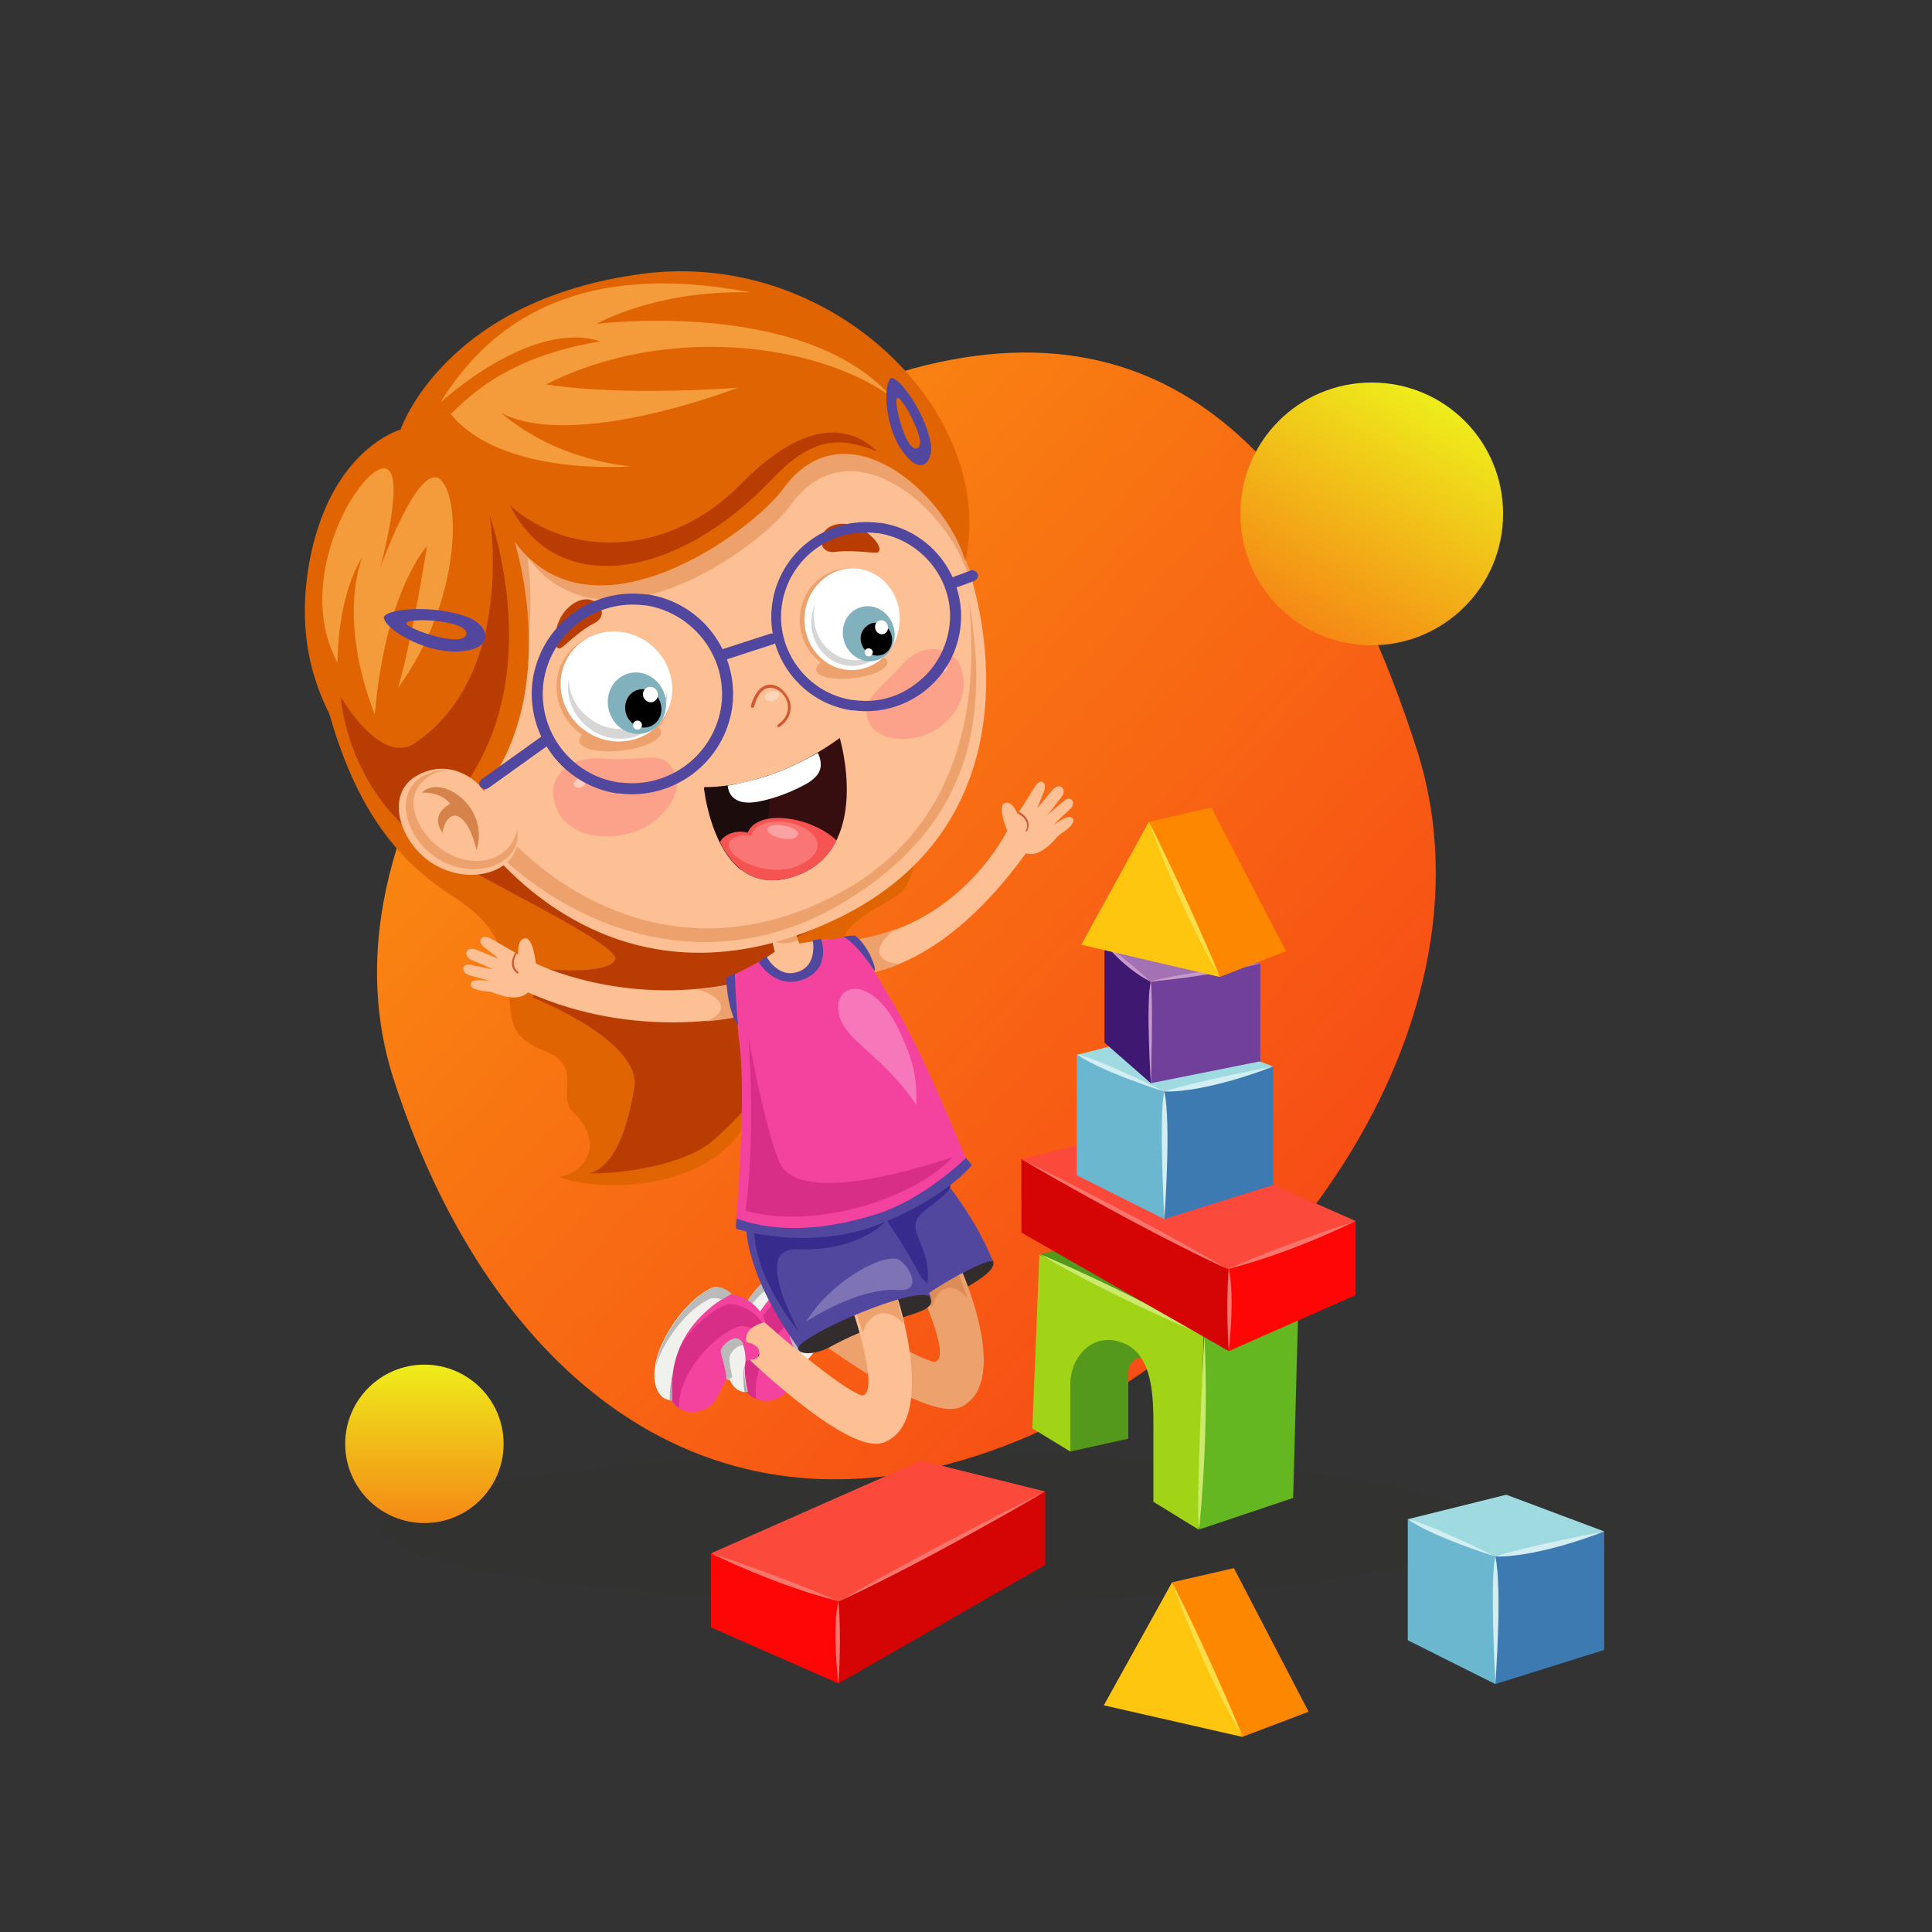 <svg version="1.1" id="Слой_1" xmlns="http://www.w3.org/2000/svg" x="0" y="0" viewBox="0 0 300 300" width="300" height="300" xml:space="preserve"><rect x="0" y="0" width="300" height="300" fill="#333333" stroke="none"/><style>.st4{fill:#fb493c}.st5{fill:#d60505}.st6{fill:#fe0606}.st7{fill:#fa766d}.st8{fill:#6ab7cf}.st9{fill:#9fdae1}.st10{fill:#3c7ab1}.st11{fill:#d2eef3}.st12{fill:#54981c}.st20{fill:#ffc60f}.st21{fill:#fe8700}.st22{fill:#fddd48}.st23{fill:#332c2d}.st24{fill:#eda16c}.st26{fill:#52479e}.st27{fill:#372b8d}.st28{fill:#f4439f}.st29{fill:#1a1a1a}.st30{fill:#d82e87}.st31{fill:#f0f0ed}.st32{fill:#a8a8a8}.st33{fill:#bababa}.st34{fill:#fdbf94}.st36{fill:#e16403}.st37{fill:#b93c03}.st38{fill:#d15933}.st40{fill:#fca28a}.st41{fill:#fdcdbd}.st48{fill:#fff}.st49{fill:#d6d6d6}.st50{fill:#80b1bd}</style><ellipse cx="144.9" cy="237.2" rx="85.5" ry="11.6" style="opacity:5.000000e-02;fill:#201600"/><linearGradient id="SVGID_1_" gradientUnits="userSpaceOnUse" x1="-109.164" y1="-419.215" x2="-185.167" y2="-550.857" gradientTransform="rotate(162.187 -51.4 -148.527)"><stop offset="0" style="stop-color:#f98811"/><stop offset="1" style="stop-color:#f74d15"/></linearGradient><path d="M220 116.4c14.1 43.9-24.6 95.6-68.5 109.7s-76.3-14.7-90.4-58.6 32.8-95 76.7-109.1 68.1 14.1 82.2 58" style="fill:url(#SVGID_1_)"/><linearGradient id="SVGID_2_" gradientUnits="userSpaceOnUse" x1="223.171" y1="62.178" x2="202.775" y2="97.505"><stop offset="0" style="stop-color:#eeed1b"/><stop offset="1" style="stop-color:#f58815"/></linearGradient><path d="M213 100.2c-11.3 0-20.4-9.1-20.4-20.4s9.1-20.4 20.4-20.4 20.4 9.1 20.4 20.4-9.2 20.4-20.4 20.4" style="fill:url(#SVGID_2_)"/><linearGradient id="SVGID_3_" gradientUnits="userSpaceOnUse" x1="65.937" y1="211.887" x2="65.937" y2="236.574"><stop offset="0" style="stop-color:#eeed1b"/><stop offset="1" style="stop-color:#f58815"/></linearGradient><circle cx="65.9" cy="224.2" r="12.3" style="fill:url(#SVGID_3_)"/><path class="st4" d="m162.3 231.6-19.3-4.8-32.6 14.4 19.8 7.5z"/><path class="st5" d="M162.3 231.6V243l-32.1 18.4v-12.7z"/><path class="st6" d="M110.4 241.2v11.5l19.8 8.7v-12.7z"/><path class="st7" d="M110.4 241.2s10.6 3.4 19.7 7.4c-9.7-2.4-19.7-7.4-19.7-7.4m51.9-9.6s-17.8 10.5-32.1 17.1c14.8-8.6 32.1-17.1 32.1-17.1"/><path class="st7" d="M130.2 261.4s.5-7 0-12.8c-1.1 4.4 0 12.8 0 12.8"/><path class="st8" d="M218.6 235.9v18.8l13.6 6.8v-19.8z"/><path class="st9" d="m218.6 235.9 15.3-3.8 15.2 5.7-16.9 3.9z"/><path class="st10" d="M249.1 237.8v18.4l-16.9 5.3v-19.8z"/><path class="st11" d="M232.2 241.7s-9.5-4.8-13.6-5.8c3.7 2.7 13.6 5.8 13.6 5.8m16.9-3.9s-9.9 4-16.9 3.9c4.3-1.5 16.9-3.9 16.9-3.9m-16.9 23.7s-.9-16.5 0-19.8c1.1 4.9 0 19.8 0 19.8"/><path class="st12" d="m166.2 225.4 9-2v-10.1c0-3.6 4.4-2.8 5.8-1.1-2.2-8.4-13.7-6.2-15.4-4.3-1.6 1.9-1.6 11.3.6 17.5"/><path d="m161.4 194.8-1.1 27 5.9 3.6v-10.5c0-4 3.3-8.2 8.1-6.4s4.8 8.5 4.8 13.3v11.4l7 4.3.8-30.1z" style="fill:#a1d316"/><path class="st12" d="m161.4 194.8 14.6-3.7 25.6 11.8-14.6 4.5z"/><path style="fill:#65b722" d="m201.6 202.9-.8 29.7-14.6 4.9.8-30.1z"/><path d="M187 207.4s-10.1-6.1-25.6-12.7c10.7 6.4 25.6 12.7 25.6 12.7m14.6-4.5s-5.9 3.2-14.6 4.5c4.8-2.2 14.6-4.5 14.6-4.5m-14.6 4.5s-1.4 26.8-.8 30.1c1.7-17.4.8-30.1.8-30.1" style="fill:#cbe96c"/><path class="st4" d="m158.6 180 19.3-4.8 32.6 14.4-19.7 7.5z"/><path class="st5" d="M158.6 180v11.4l32.2 18.4v-12.7z"/><path class="st6" d="M210.5 189.6v11.5l-19.7 8.7v-12.7z"/><path class="st7" d="M210.5 189.6s-10.6 3.4-19.7 7.4c9.7-2.4 19.7-7.4 19.7-7.4m-51.9-9.6s17.8 10.5 32.1 17.1c-14.7-8.6-32.1-17.1-32.1-17.1m32.2 29.8s-.5-7 0-12.8c1 4.4 0 12.8 0 12.8"/><path class="st8" d="M167.2 163.8v18.7l13.6 6.8v-19.8z"/><path class="st9" d="m167.2 163.8 15.3-3.9 15.2 5.7-16.9 3.9z"/><path class="st10" d="M197.7 165.6V184l-16.9 5.3v-19.8z"/><path class="st11" d="M180.8 169.5s-9.5-4.8-13.6-5.8c3.7 2.7 13.6 5.8 13.6 5.8"/><path class="st11" d="M197.7 165.6s-9.9 4-16.9 3.9c4.3-1.5 16.9-3.9 16.9-3.9"/><path class="st11" d="M180.8 189.3s-.9-16.5 0-19.8c1.1 4.9 0 19.8 0 19.8"/><path style="fill:#3f1872" d="M171.5 146.5v15.4l7.2 6.3v-15.7z"/><path style="fill:#71409b" d="M178.7 152.5v15.7l17-3.4v-15.2z"/><path style="fill:#a272b5" d="m171.5 146.5 7.2 6 17-2.9z"/><path d="M171.5 146.5s3.1 3.9 7.1 5.9c-2.8-2.7-7.1-5.9-7.1-5.9m24.2 3.1s-8.1 2.1-17.1 2.8c4.2-1.2 17.1-2.8 17.1-2.8m-17 18.6s-.8-12.7 0-15.8c.4 3.5 0 15.8 0 15.8" style="fill:#c799ca"/><path class="st20" d="m178.4 127.6-10.5 19.1 21.5 5z"/><path class="st21" d="m189.4 151.7 10.3-4-11.6-22.3-9.7 2.2z"/><path class="st22" d="M178.4 127.6s5 14.2 11 24c-5.9-14.1-11-24-11-24"/><path class="st23" d="M134.6 204.5c-1 2.3 2.1 1.1 4.6.2 3-1 16.2-6.3 15-8.9-1.4-2.9-5-1.5-10.1.6-5.2 2.1-9.5 8.1-9.5 8.1"/><path class="st24" d="M148.6 195.6s8.8 18.5.8 22.8c-5.7 3.1-26.5-13.3-26.5-13.3l3.9-4.2s13.5 9.4 18.3 10.6c3.1-.6-3.4-13.6-3.4-13.6z"/><path d="M143 198.6s1.1 2.9 1.7 4.4c.8-3.1 3.1-4.3 5.5-1.4-.9-3.1-1.9-4.9-1.9-4.9z" style="fill:#dc8d57"/><path class="st26" d="M124.4 181.5s1 6.8 15.6 22.9c2.2-3.2 13.5-9.3 14.2-8.5-3.2-8-8.9-14.2-8.9-14.2z"/><path class="st27" d="M126 182.1s5.1 4.1 18 17.2c.8-6.4-4.3-8.4-.3-11.4 3.2-2.5 4.3-3.3 3.7-4.2-12.1-1.3-21.4-1.6-21.4-1.6"/><path class="st28" d="M128.8 202.2c-.7-2-3.9-4-6.4-3.5-3.7 1.7-8.8 8.6-7.7 14.3 1 5.4 5.3 5.3 7.4 3.2 1.7-1.7 1.3-6.4 5.4-8 1.5-.1 1.7-2.4-1.1-2.6-.9-2.4 2.4-3.4 2.4-3.4"/><path class="st29" d="M128.5 207.1c-.1.2-.1.3-.2.5.2-.1.2-.3.2-.5"/><path class="st30" d="M125.2 203.4c.5-.1 1-.1 1.6 0 .6-.6 1.4-1 1.7-1.1-1.3-1.4-3.6-2.4-5.5-2-3.7 1.7-8.8 8.6-7.7 14.3.1.4.2.8.3 1.1q.75 1.2 1.8 1.5c-.7-5.6 4.2-12.2 7.8-13.8"/><path class="st31" d="M123 198.5s-1.5-1.1-2.9-.6c-3.6 2.1-6.8 8-7.3 12.3-.4 4.3 1.6 6.3 3.3 5.9-1-4.4-1.2-11.6 6.9-17.6"/><path class="st32" d="M115.6 216.1h.4c-.3-1.3-.5-2.8-.5-4.5-.1 1.6-.1 3.2.1 4.5"/><path class="st33" d="M119.9 199.6c.6-.2 1.2-.1 1.7 0 .4-.4.9-.7 1.4-1.1 0 0-1.5-1.1-2.9-.6-3.6 2.1-6.8 8-7.3 12.3 0 .4-.1.8-.1 1.2.7-4.2 3.8-9.8 7.2-11.8"/><path class="st31" d="M125.6 205.7c-1.1-1.4-3.2 1.2-2.9 2 .4 1.3 1.3 3 1.4 4.1.5.2 2.5-1.5 2.5-2.7s-.5-2.7-1-3.4"/><path class="st33" d="M124 208.2c0-.6.8-1.9 1.9-2-.1-.2-.2-.4-.3-.5-1.1-1.4-3.2 1.2-2.9 2 .4 1.3 1.3 3 1.4 4.1.2.1.5-.1.8-.3-.3-1-.9-2-.9-3.3"/><path class="st23" d="M124.2 208.4c-1.3 2.2 2.2 2.1 4.6.8 9.6-5.3 16.7-4.9 15.7-7.6-1-3.1-4.6-1.4-9.9.1-5.3 1.3-10.4 6.7-10.4 6.7"/><path class="st34" d="M139.3 201.3s6.4 19.5-2.1 22.7c-6.1 2.3-24.6-16.5-24.6-16.5l4.4-3.7s12.2 11.1 16.8 12.9c3.1-.2-1.6-13.9-1.6-13.9z"/><path class="st24" d="M132.6 202.3s.8 3.2 1.4 4.6c.8-3.1 3.9-4.2 6.3-1.3-.9-3.1-1.1-5.4-1.1-5.4z"/><path class="st26" d="M117.1 184.2s-5.7 7.4 6.9 25.2c-.7-1.6 18.8-10.3 20.6-7.9-4-8.6-9.5-15.6-9.5-15.6z"/><path d="M139.3 195.5c1.5.4 4.4 5.1.2 4.8-4.3-.3-9.9 2.1-14.3 4.9 3.4-5.7 11.2-10.4 14.1-9.7" style="fill:#7e74b5"/><path class="st27" d="M118.6 185.1s-5.8 7.1 5.4 21.7c-4.7-9.3-4.2-13-.1-12.8 6.3.2 11.2-1.8 13.7-4.4-11.8-2.9-19-4.5-19-4.5"/><path class="st28" d="M118.8 205.3c-.4-2.1-3.3-4.5-6-4.3-3.9 1.2-9.8 7.4-9.5 13.2.3 5.5 4.6 5.9 7 4.1 1.9-1.5 2.1-6.2 6.4-7.2 1.5.1 2-2.2-.8-2.7-.5-2.5 2.9-3.1 2.9-3.1"/><path class="st29" d="M117.9 210.2c-.1.1-.2.3-.2.5.1-.1.2-.3.2-.5"/><path class="st30" d="M116.7 206.2c.6-.4 1.2-.7 1.7-.8-1.1-1.6-3.3-3-5.3-2.9-3.9 1.2-9.8 7.4-9.5 13.2v.2c.4 1.3 1 2.1 1.8 2.7 0-5.7 5.7-11.5 9.5-12.7q.9 0 1.8.3"/><path class="st31" d="M113.5 200.9s-1.3-1.3-2.8-1c-3.8 1.6-7.8 7.1-8.8 11.3s.7 6.4 2.5 6.2c-.4-4.3.3-11.6 9.1-16.5"/><path class="st32" d="M104 217.5h.4c-.1-1.3-.1-2.9.1-4.5-.4 1.6-.5 3.1-.5 4.5"/><path class="st33" d="M110.4 201.6c.6-.1 1.2 0 1.7.2l1.5-.9s-1.3-1.3-2.8-1c-3.8 1.6-7.8 7.1-8.8 11.3-.1.4-.2.8-.2 1.1 1.1-4 4.9-9.1 8.6-10.7"/><path class="st31" d="M115.2 208.4c-.9-1.5-3.3.8-3.2 1.6.3 1.3.9 3.2.9 4.2.5.3 2.6-1.2 2.8-2.3.2-1.2-.1-2.7-.5-3.5"/><path class="st33" d="M113.3 210.7c.1-.6 1-1.8 2.1-1.8l-.3-.6c-.9-1.5-3.3.8-3.2 1.6.3 1.3.9 3.2.9 4.2.2.1.5 0 .9-.2-.1-.9-.5-1.9-.4-3.2"/><path class="st36" d="M49.9 106c4.7 20.4 12.6 28.2 20.9 33.5 5.7 3.7 7.2 7.2 8 12.8s-.3 8.6 5.8 10.9 1.7 6.9 4.4 9.5c5.3 5.1 1.4 9.8-2.3 10 4.8 2.1 20.6 2.8 27.8-6.3s21.6-23.5 17.5-27.9 5.3-7.7 8-10 3.7-15.1 2.5-16.3C141.4 121 49.9 106 49.9 106"/><path class="st37" d="M67.4 131.7c4.5 3.6 29.6 15.1 28.1 17.4s-10.3 1.6-13.9.9c2 3.9 1.1 4.9 1.1 4.9s17.1 6.7 15.8 14.1-3.4 12.2-7 13.2c5.4.1 15-1.4 19.2-5.1 19.2-16.6 9.4-29.6 13.1-31.6s15.8-6.6 15.3-11.2c-.4-4.5-71.7-2.6-71.7-2.6"/><path class="st34" d="M131.9 151.3s12.8 1.4 27.4-18.8c1.7.5 3.3-.7 5.1-2.8 1.7-1.1 2.7-2.1 2.1-2.7s-2.4.8-2.8 1c0-.1 2.1-2 2.5-2.4 1-1 .1-2.1-.9-1.3-.8.6-2.6 2.2-2.7 2.3.1-.1 1.9-2.4 2.2-2.8 1-1.2-.2-2.5-1.4-1.1-.8.9-2.1 2.6-2.3 2.7 0-.1.7-1.6 1-2.5.6-1.5-.6-2.2-1.5-.6-.7 1.2-2.6 4.1-2.6 4.1s-.8-2.2-2-1.7.4 4.3.4 4.3-7.5 15.5-25.3 17.2c-3.6 2.4.8 5.1.8 5.1"/><path class="st24" d="M132.3 146c.2 1 .7 3.3 1.2 5.3 1.4-.1 3.5-.5 6.2-1.6-1.2-.1-2.7-.4-3.1-1.6-.5-1.5 1.7-3.3 2.6-3.9q-3 1.2-6.9 1.8"/><path class="st38" d="M159.3 129.1c.1 0 .1 0 .2-.1.7-1.4-.4-2.5-1.2-2.9-.1 0-.1 0-.2.1 0 .1 0 .1.1.2.7.4 1.7 1.3 1.1 2.6-.1 0-.1.1 0 .1"/><path class="st34" d="M115.1 157.7s-16.1 4-33.1-3.6c-1.3 1.2-3.3.9-5.8-.1-2-.1-3.4-.6-3.1-1.3.2-.8 2.4-.4 3-.4-.1 0-2.7-.7-3.3-.9-1.3-.5-1.1-1.8.2-1.6 1 .2 3.3.7 3.5.7-.1-.1-2.7-1.2-3.2-1.4-1.5-.6-1-2.3.7-1.6 1.1.4 3.1 1.3 3.3 1.3 0-.1-1.3-1.1-2.1-1.7-1.2-1-.5-2.2 1.1-1.3 1.2.7 4.2 2.4 4.2 2.4s-.3-2.3 1-2.5 1.7 3.9 1.7 3.9 13 6.6 30.4 3.2c4.1.5 1.5 4.9 1.5 4.9"/><path class="st24" d="M109.6 158.6c3.4-.3 5.5-.8 5.5-.8s2.6-4.4-1.6-4.9c-1.9.4-3.7.6-5.5.8 2.1 0 6.8 2.9 1.6 4.9"/><path class="st38" d="M80.4 151.2s.1 0 .1-.1v-.2c-1.1-.8-.7-2.1-.3-2.8v-.2H80c-.5.9-1 2.4.4 3.3-.1 0 0 0 0 0"/><path class="st34" d="m122.7 142.7 1.4 3.8s2.4-.4 4.4-.6c2.1-.2 2.6 8.6-2.9 10.2-5.4 1.6-9-5.8-9-5.8l3.7-2.5-1-4.3z"/><path class="st24" d="m122.7 142.7 1.2 3.3c-.1.1-.3.1-.5.2-1.2.4-2.3.3-3.4 0l-.6-2.6z"/><path class="st28" d="M132 145.4s-2.6.5-5.5.7c1.3 3.7-3.7 8.6-7.9 2.8-3.1 1.8-5 2.6-5 2.6s.7 4.6 1.1 9.6c.9 5.9.5 16.9-.4 28.4 8.5 5.1 25.3-.1 35.9-9.2-4.8-11-7.3-17.8-13.3-27.5-1.5-2.9-4.1-6.3-4.9-7.4"/><path d="M130.2 157c-.5-4.5 5.1-5.4 9 2.2 3.6 7 3 10.1 3.1 12.4-5.5-8.2-11.6-10.1-12.1-14.6" style="fill:#f778ba"/><path class="st30" d="M116.2 161s1.2 14.1-.4 27c11.1 3.1 26.4-2.1 32.1-8.3-12.1 4-24.6 6.2-26.9.7-2.3-5.4-4.8-19.4-4.8-19.4"/><path class="st26" d="M131 145.5s1.7.6 4.8 5.3c.2-.4-.2-1.4-.4-1.8-.4-1.2-1.6-3-2.6-3.7-1.2-.1-1.8.2-1.8.2m-16.9 5.7s.2 5.3.5 7.9c-.7-.4-1.8-3.9-1.8-7.3.6-.3 1.3-.6 1.3-.6m12.1-5.2s.8 3.9-2.3 4.9c-3.1 1.1-4.9-2.4-4.9-2.4l-1.2.9s2.5 4.3 6.9 2.7c4.5-1.7 2.8-6.3 2.8-6.3zm23.8 33.8s-6.5 6.4-13.8 8.7c-10.1 3.2-17.3 2.4-21.8.7-.2 1-.1 1.6-.1 1.6s11.6 3.8 23-1c10.2-4.3 13.6-8.9 13.6-8.9z"/><path class="st34" d="M146.7 79.7c6.6 11 15.5 46.7-15.8 62.5-31.1 15.6-54.3-3.2-64.4-25-12.2-26.3 5.6-48.4 24.4-55.5 29.3-11 46.9 3.2 55.8 18"/><path class="st24" d="M146.7 79.7c-8.9-14.8-26.5-29-55.8-18-18.8 7.1-36.7 29.1-24.4 55.5 1.3 2.8 2.9 5.6 4.6 8.3 14.7-16.1 10.8-39 10.8-39 11.9 16.2 36.1-1.5 40.8-8 9.3-12.9 24.5.3 27.7 11 .2.3.4.5.6.7-1.3-4.4-2.8-8.1-4.3-10.5"/><path class="st40" d="M134.7 111.6c.8 3 5.6 4.2 9.9 2.1 4.2-2.2 5.8-6.3 4.7-9.8-1-3.2-5.7-4.8-9.4-.5-3.5 3.9-6 5.1-5.2 8.2"/><ellipse transform="rotate(-16.289 146.223 103.73)" class="st41" cx="146.2" cy="103.7" rx=".9" ry=".7"/><path d="M118.8 108.4c.1.4.7.6 1.3.4s1-.6.9-1-.7-.6-1.3-.4c-.7.2-1.1.6-.9 1" style="fill:#fdd5b8"/><path class="st40" d="M86.2 125c1.3 4 5.9 5.7 11.2 4.5 5.1-1.2 9.2-6.4 7.2-9.9-1.9-3.3-4.3-1.3-10.7-1.8-6.1-.5-9 3.2-7.7 7.2"/><ellipse transform="rotate(-18.239 90.03 121.62)" class="st41" cx="90" cy="121.6" rx=".9" ry=".7"/><path class="st37" d="M131.7 81.4c-5-.7-5.3 4.7-2.1 4.3 3.4-.4 6.5.4 6.8 0 .9-.8-1.9-3.9-4.7-4.3m-43.5 13c3.7-3.5 7 .8 4.2 2.3-3.1 1.6-5 4.1-5.6 4-1.2-.2-.7-4.4 1.4-6.3"/><path class="st24" d="M65.8 116.3c-3.2-7.4-2.7-14.5.1-20.9-1.1 5.2-.7 12.1 1.8 17.9 9.4 21.7 34.5 40.5 62.6 25.4 19.4-10.4 21.8-30.6 20.1-45.6 2.7 15.1 2.6 34.1-19.9 47.3-26.6 15.6-55.3-2.4-64.7-24.1"/><path d="M130.4 114.6s5.2 17.4-7.1 21.5c-12.3 4-13.9-13.9-13.9-13.9s9.6.6 21-7.6" style="fill:#360e0f"/><path d="M119.3 120.4c.5 4.5.3 11-4.2 14.7-4.9-3.8-5.8-12.8-5.8-12.8s4.1.2 10-1.9" style="fill:#1d0c0c"/><path d="M129.9 130.5c-1.2 2.4-3.2 4.5-6.6 5.6-6.1 2-9.5-1.4-11.5-5.3.3-.9 2.2-2.1 4.3-1.5 1.6-3.8 9.9-2.5 13.8 1.2" style="fill:#f55452"/><path d="M113.9 130.1c.9-.5 2.1-.5 2.7-.3.3-.8.8-1.7 2.7-2.1 4.6-.9 11.1 3 5.5 6.3s-14.2-1.9-10.9-3.9" style="fill:#fa7674"/><path d="M123.6 128.9c-1.1-.8-3.7-1.1-4.3-.4-.7.9 1.6 1.8 3.1 1.8 1.4 0 1.9-.9 1.2-1.4" style="fill:#fba2a2"/><path class="st48" d="M127 116.9c.8 1.8.7 3.3-1.6 4.7-2.2 1.3-5.4 2.5-7.8 2.9-2.8.5-4.4-.5-4.6-2.5 4.8-.9 8.5-2 14-5.1"/><path class="st38" d="M120.8 112.9h.2c1.5-1 2.1-2.6 1.6-4.1-.5-1.4-1.8-2.5-3-2.5-.8 0-2.2.5-3 3.3 0 .1 0 .3.2.3.1 0 .3 0 .3-.2.5-1.9 1.4-2.9 2.5-2.9s2.2.9 2.6 2.1c.2.6.5 2.3-1.4 3.6-.1.1-.1.2-.1.3s.1.1.1.1"/><path class="st24" d="M100.4 100.2c4 3 5 8.5 2.2 12.3s-8.3 4.5-12.4 1.5c-4-3-5-8.5-2.2-12.3 2.9-3.8 8.4-4.5 12.4-1.5"/><path class="st24" d="M92.1 113.1c-2.6 1.1-2.9 2.5-.6 3.2s6.3.4 9-.7c2.6-1.1 2.9-2.5.6-3.2-2.4-.6-6.4-.3-9 .7"/><ellipse transform="rotate(-53.724 95.71 106.587)" class="st48" cx="95.7" cy="106.6" rx="8.4" ry="8.8"/><path class="st49" d="M88.3 105.5c.1 2.3 1.2 4.6 3.3 6.1 3.5 2.6 8.3 2 10.7-1.3.7-.9 1.1-2 1.3-3 .1 1.6-.4 3.2-1.4 4.5-2.4 3.3-7.2 3.9-10.7 1.3-2.5-1.9-3.7-4.9-3.2-7.6"/><ellipse transform="rotate(-17.749 98.863 109.19)" class="st50" cx="98.9" cy="109.2" rx="4.5" ry="4.8"/><ellipse transform="rotate(-17.73 99.88 110.034)" cx="99.9" cy="110" rx="2.8" ry="3"/><path class="st48" d="M102.1 107.5c.2.6-.1 1.3-.7 1.5s-1.3-.2-1.5-.8.1-1.3.7-1.5c.7-.2 1.3.2 1.5.8"/><circle transform="rotate(-17.749 98.967 112.651)" class="st48" cx="99" cy="112.6" r=".7"/><path class="st24" d="M124.2 95.7c-.3 4.4 2.8 8.2 6.9 8.5s7.8-3 8.1-7.4-2.8-8.2-6.9-8.5c-4.2-.3-7.8 3-8.1 7.4"/><path class="st24" d="M128.6 102.3c-2.3.9-2.5 2.2-.5 2.8s5.5.3 7.8-.6 2.5-2.2.5-2.8-5.5-.3-7.8.6"/><ellipse transform="matrix(.074 -.997 .997 .074 26.706 221.047)" class="st48" cx="132.4" cy="96.1" rx="7.9" ry="7.4"/><path class="st49" d="M126 96.1q.15-1.35.6-2.4c-.1.4-.2.9-.2 1.4-.3 3.8 2.4 7.1 6 7.4 2.1.2 4.1-.8 5.4-2.4-1.2 2.1-3.5 3.5-5.9 3.3-3.6-.3-6.2-3.6-5.9-7.3"/><ellipse transform="rotate(-17.749 134.917 98.418)" class="st50" cx="134.9" cy="98.4" rx="4" ry="4.3"/><path d="M133.8 100c.4 1.3 1.8 2.1 3.1 1.7s1.9-1.8 1.5-3.2c-.4-1.3-1.8-2.1-3.1-1.7-1.3.5-2 1.9-1.5 3.2"/><ellipse transform="rotate(-17.723 136.9 97.444)" class="st48" cx="136.9" cy="97.4" rx="1" ry="1.1"/><path class="st48" d="M134.3 101.5c.1.3.5.5.8.4s.5-.5.4-.8-.5-.5-.8-.4c-.4.1-.5.5-.4.8"/><path class="st36" d="M99.9 42.5c-30.9 4-37.7 24.2-37.7 24.2s-11 3-14.2 20.8c-3.6 20.7 8.1 32 19.2 42.6 22.8-14.8 12.7-46 12.7-46 12.2 16.6 36.9-1.6 41.7-8.2 9.5-13.1 25 .3 28.3 11.2 5-22.8-20.5-48.4-50-44.6"/><path d="M60 72.8c-3.5-1.3-14.8 16.7-7.6 30.1.2-11.5 3.9-16.4 3.9-16.4s-4.1 8.9 1.9 24.5c1.6-19.2 8.1-26.2 8.1-26.2s-2.2 14.2-4.5 22c9.7-13.2 10-29.7 6.4-32.5-3.5-2.1-9.2 14-9.2 14s4-14.4 1-15.5m8.4-10.3c6.3-10.3 19.1-22.7 48.1-17.1-14.7-.4-23.9 4.9-23.9 4.9s32.1-4.1 45.8 11.3c-11.6-8.4-35.2-11.3-53.6-1.9 12.4 1.9 29.8.5 29.8.5s-25.5 9.9-36.8 3.9c9 7.7 20.2 8.3 20.2 8.3s-20 1.7-28-8.1C75 59.2 81.5 55 93.2 53c-10.8-3.5-24.8 9.5-24.8 9.5" style="fill:#f49c3b"/><path class="st37" d="M76 79.8c.1.9 11.8 31.9-11.4 50.1-10.9-8.7-11.7-21.7-11.7-21.7s6.2 10.8 11.5 7.2C80.3 104.7 76 79.8 76 79.8m3.2-1.3c9.6 8.5 25.1 7.7 35.8-3.3 10.8-11 17.6-8.6 21.2-5.1-5.5-2.2-9.9-2.5-16.3 4.3-14.5 15.3-33.3 18.8-40.7 4.1"/><path class="st34" d="M74.4 121.9s-4-4.4-9.4-1.6c-5.8 2.9-2.7 11.7 3.5 14.5s12.7-.4 11.8-5.4z"/><path class="st24" d="M65.9 120.4c1.4-.7 2.7-.9 3.8-.8-.9 0-1.8.2-2.7.7-5.3 3-2.1 9.3 1.9 11.8 5.4 3.4 10.6.9 11.4-3.2.8 4.7-5.3 7.7-11.1 5.1-5.9-2.7-8.7-10.8-3.3-13.6"/><path d="M65.5 123.1c2.9-3 10.6 2.1 8.5 8.9-1.5-6.3-4.5-6.8-5.3-2.7-1.1-1.6-1-3.2 1.2-4.5-1.6-2-4.4-1.7-4.4-1.7" style="fill:#d6824b"/><path class="st26" d="M72.8 95.9c-5-2-12.5-1.5-13.2-.1-.1 1.8 7.1 6.3 13 5.2 4.3-.8 3-4 .2-5.1m-.4 2.6c-.6 2.2-9.3-.9-9.3-1.7 0-.6 3.4-.6 5.2-.3 2.4.3 4.3 1 4.1 2m72.1-29.8c-.9-4.7-4.8-10.1-6.1-10-1.3.7-1.2 8.2 2.4 12.2 2.5 2.9 4.2.5 3.7-2.2m-2.1.9c-1.8.6-3.7-7.4-3.1-7.8.4-.3 2 2.3 2.6 3.8.9 1.9 1.4 3.7.5 4m-46.6 53.6c-8.4-1.3-14.2-9.1-13.1-17.5 1.2-8.5 9-14.5 17.6-13.4h.3c8.4 1.3 14.2 9.1 13.1 17.5-1.2 8.5-9 14.5-17.6 13.4zm4.5-29.2h-.2c-7.6-1-14.6 4.3-15.7 11.9-1 7.5 4.2 14.5 11.7 15.6h.2c7.6 1 14.6-4.3 15.7-11.9 1-7.4-4.2-14.4-11.7-15.6m31.9 16.3c-7.9-1.2-13.4-8.6-12.3-16.5 1.1-8 8.5-13.7 16.6-12.6h.3c7.9 1.2 13.4 8.6 12.3 16.5-1.1 8-8.5 13.7-16.6 12.6zm4.2-27.5h-.2c-7.2-1-13.8 4.1-14.8 11.2-1 7 4 13.7 11 14.7h.2c3.5.5 6.9-.4 9.7-2.6 2.8-2.1 4.6-5.2 5.1-8.7 1-6.9-4-13.5-11-14.6"/><path class="st26" d="M111.8 102.7c-.3 0-.6-.3-.7-.6-.1-.4.1-.9.5-1.1l8-2.6c.4-.1.9.1 1.1.5.1.4-.1.9-.5 1.1l-8 2.6c-.2.1-.3.1-.4.1m-36.6 19.8c-.2 0-.4-.2-.6-.3-.3-.4-.2-.9.2-1.2l9.5-6.8c.4-.3.9-.2 1.2.2s.2.9-.2 1.2l-9.5 6.8c-.2.1-.4.2-.6.1m73-31.3c-.3 0-.5-.2-.7-.5-.2-.4.1-.9.5-1.1l2.7-1c.4-.2.9.1 1.1.5s-.1.9-.5 1.1l-2.7 1z"/><path class="st20" d="m182 245.7-10.6 19.1 21.5 4.9z"/><path class="st21" d="m192.9 269.7 10.3-3.9-11.6-22.3-9.6 2.2z"/><path class="st22" d="M182 245.7s5 14.2 11 24c-5.9-14.2-11-24-11-24"/></svg>
